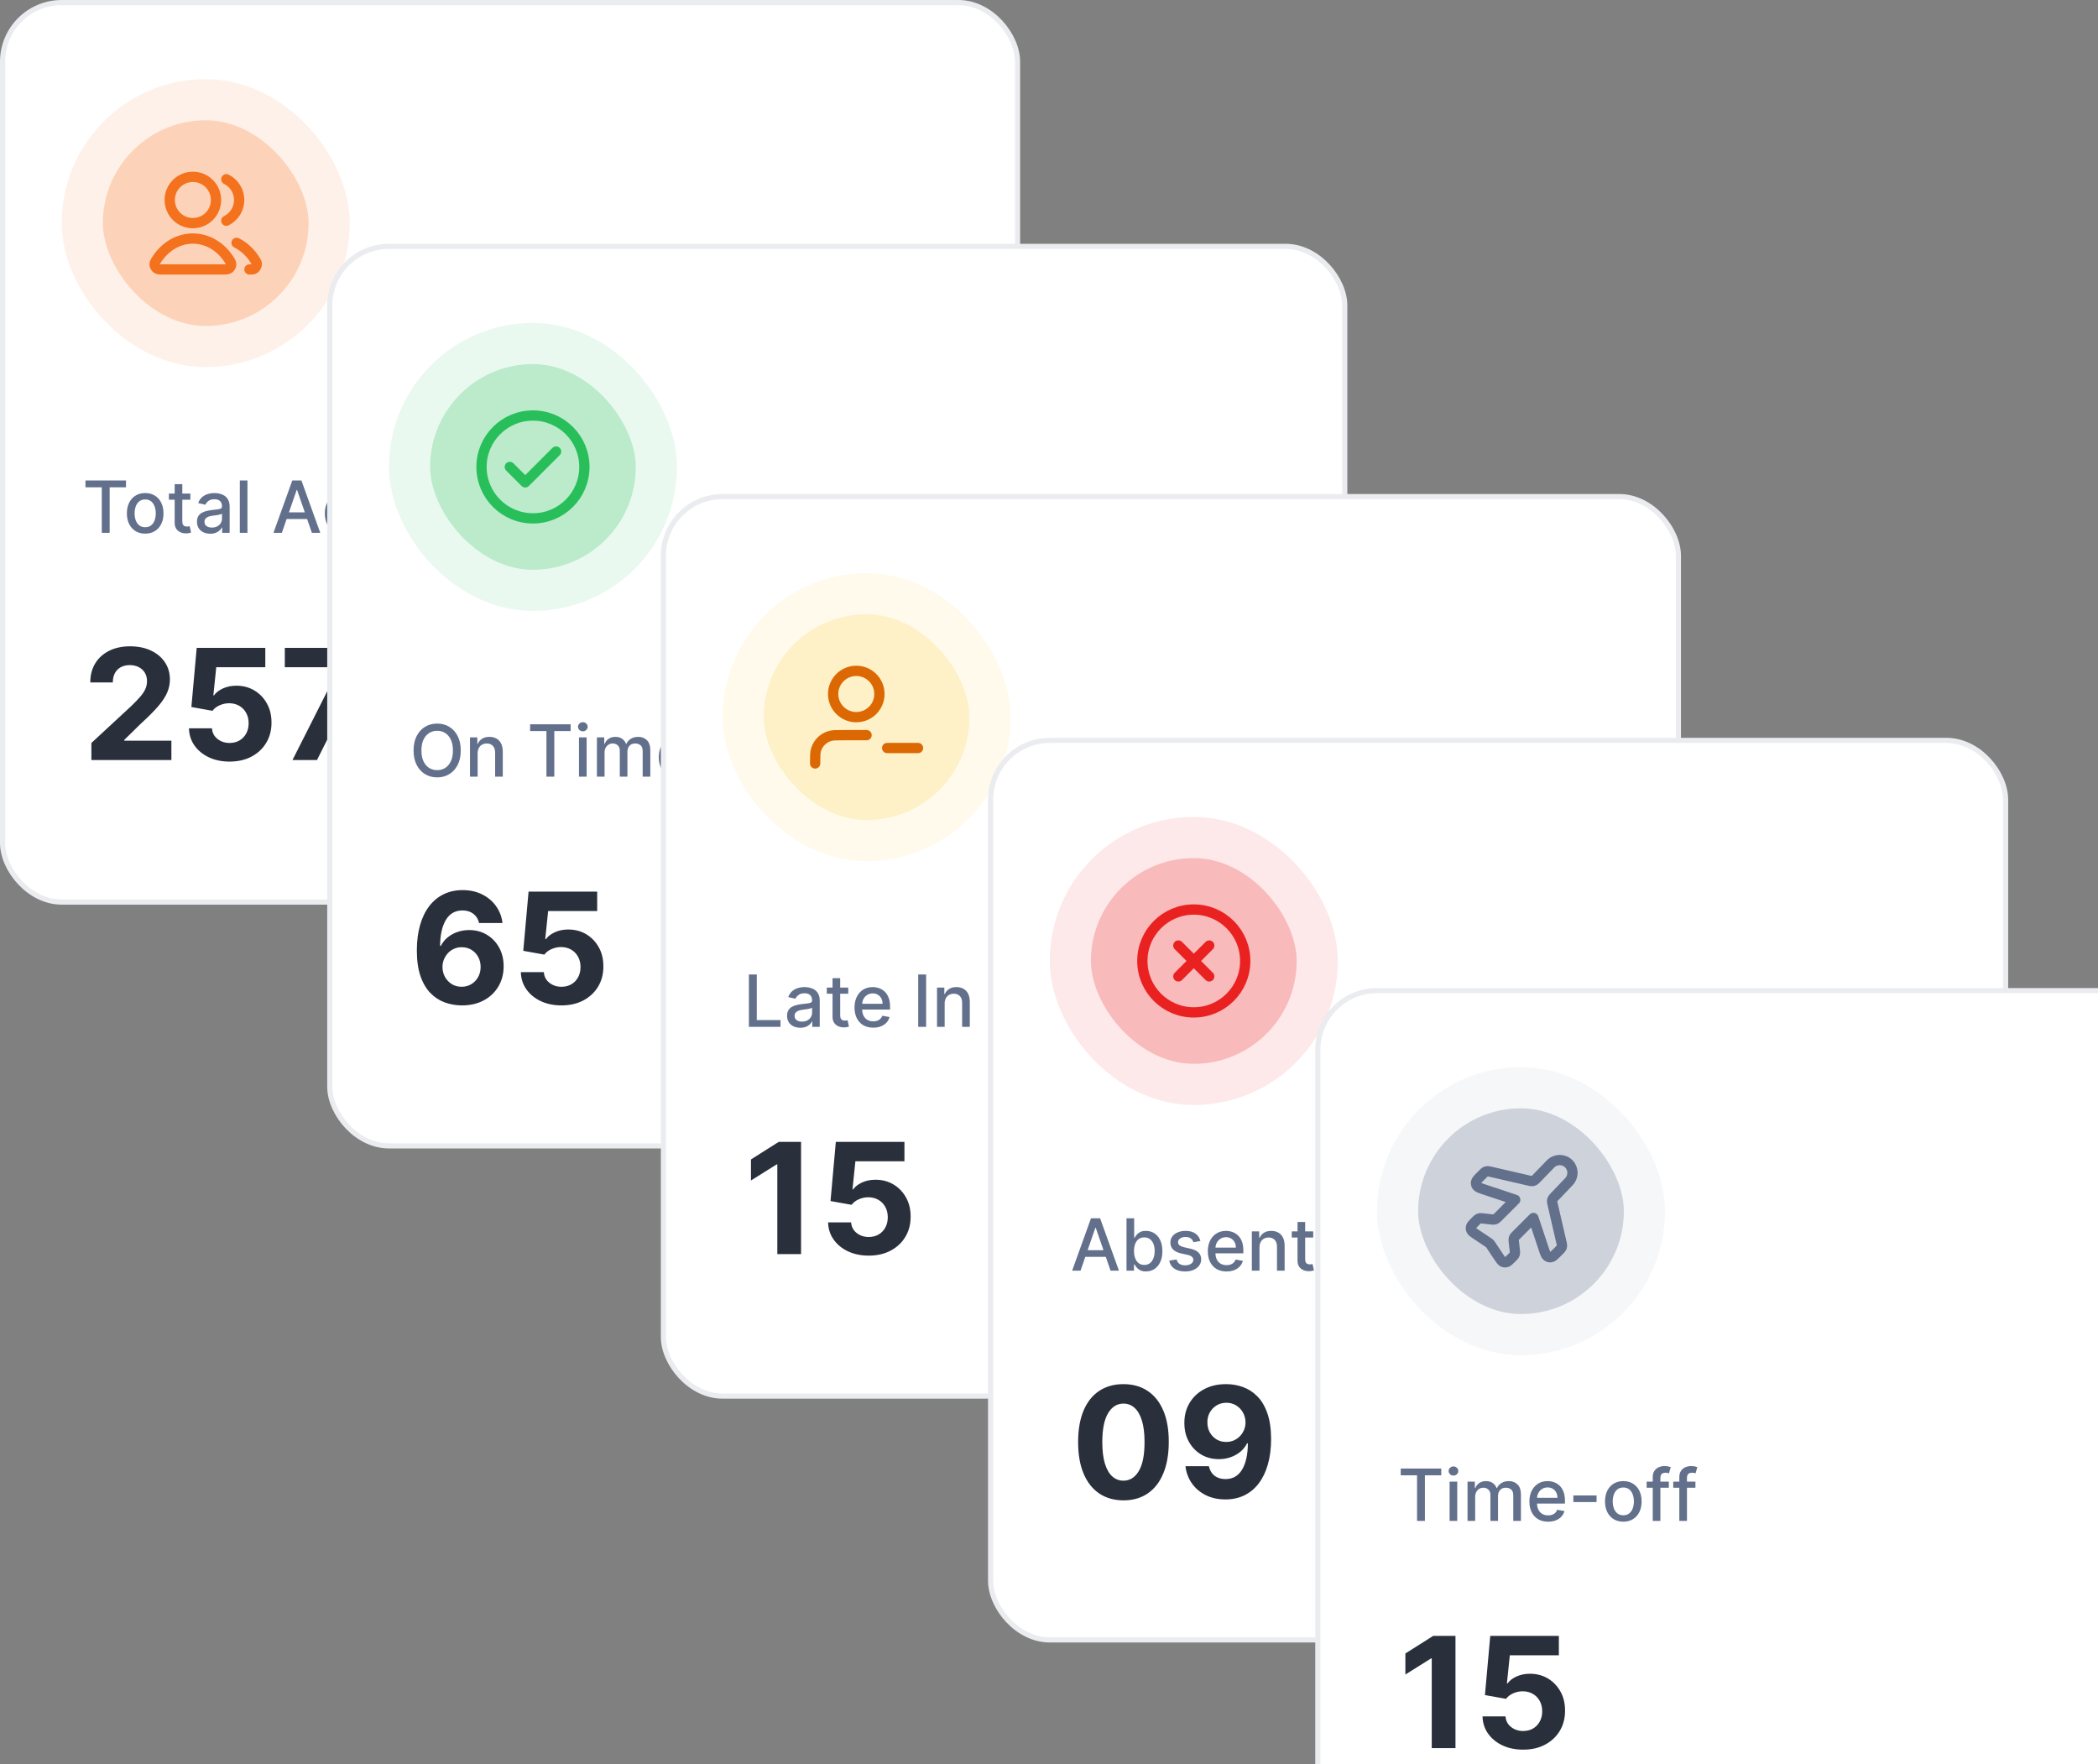<svg xmlns="http://www.w3.org/2000/svg" width="327" height="275" viewBox="0 0 327 275" fill="none"><rect x="0" y="0" width="327" height="275" fill="#808080" stroke="none"/><rect x="0.401" y="0.401" width="158.198" height="140.198" rx="9.219" fill="white"></rect><rect x="0.401" y="0.401" width="158.198" height="140.198" rx="9.219" stroke="#EAECF0" stroke-width="0.802"></rect><rect x="12.827" y="15.537" width="38.48" height="38.48" rx="19.24" fill="#FCD3B9"></rect><rect x="12.827" y="15.537" width="38.48" height="38.48" rx="19.24" stroke="#FEF1E9" stroke-width="6.413"></rect><path d="M36.877 37.853C38.044 38.44 39.045 39.381 39.775 40.557C39.92 40.79 39.992 40.907 40.017 41.068C40.068 41.396 39.844 41.799 39.538 41.929C39.388 41.993 39.219 41.993 38.881 41.993M35.274 34.403C36.462 33.812 37.278 32.587 37.278 31.17C37.278 29.754 36.462 28.528 35.274 27.938M33.67 31.17C33.67 33.162 32.055 34.778 30.063 34.778C28.07 34.778 26.455 33.162 26.455 31.17C26.455 29.178 28.07 27.562 30.063 27.562C32.055 27.562 33.67 29.178 33.67 31.17ZM24.498 40.34C25.777 38.421 27.794 37.183 30.063 37.183C32.332 37.183 34.349 38.421 35.627 40.34C35.907 40.76 36.047 40.971 36.031 41.239C36.018 41.448 35.881 41.704 35.714 41.83C35.5 41.993 35.205 41.993 34.614 41.993H25.511C24.921 41.993 24.626 41.993 24.411 41.83C24.244 41.704 24.107 41.448 24.095 41.239C24.078 40.971 24.218 40.76 24.498 40.34Z" stroke="#F4711E" stroke-width="1.603" stroke-linecap="round" stroke-linejoin="round"></path><path d="M13.321 75.948V74.888H19.638V75.948H17.091V83.051H15.864V75.948H13.321ZM22.629 83.174C22.055 83.174 21.555 83.043 21.127 82.78C20.699 82.517 20.367 82.149 20.13 81.676C19.894 81.203 19.776 80.65 19.776 80.018C19.776 79.383 19.894 78.827 20.13 78.352C20.367 77.876 20.699 77.507 21.127 77.244C21.555 76.981 22.055 76.849 22.629 76.849C23.203 76.849 23.704 76.981 24.132 77.244C24.56 77.507 24.892 77.876 25.128 78.352C25.365 78.827 25.483 79.383 25.483 80.018C25.483 80.65 25.365 81.203 25.128 81.676C24.892 82.149 24.56 82.517 24.132 82.78C23.704 83.043 23.203 83.174 22.629 83.174ZM22.633 82.174C23.005 82.174 23.314 82.076 23.558 81.879C23.802 81.682 23.983 81.421 24.1 81.094C24.22 80.767 24.279 80.407 24.279 80.014C24.279 79.623 24.22 79.264 24.1 78.938C23.983 78.608 23.802 78.344 23.558 78.144C23.314 77.945 23.005 77.846 22.633 77.846C22.259 77.846 21.948 77.945 21.701 78.144C21.456 78.344 21.274 78.608 21.155 78.938C21.038 79.264 20.979 79.623 20.979 80.014C20.979 80.407 21.038 80.767 21.155 81.094C21.274 81.421 21.456 81.682 21.701 81.879C21.948 82.076 22.259 82.174 22.633 82.174ZM29.671 76.929V77.885H26.327V76.929H29.671ZM27.224 75.462H28.416V81.253C28.416 81.484 28.45 81.659 28.519 81.775C28.588 81.89 28.677 81.968 28.786 82.01C28.898 82.05 29.019 82.07 29.149 82.07C29.244 82.07 29.328 82.064 29.4 82.05C29.472 82.037 29.527 82.026 29.567 82.019L29.782 83.003C29.713 83.029 29.615 83.056 29.488 83.083C29.36 83.112 29.201 83.128 29.009 83.13C28.696 83.136 28.404 83.08 28.133 82.963C27.861 82.846 27.642 82.665 27.475 82.421C27.308 82.177 27.224 81.87 27.224 81.5V75.462ZM32.771 83.186C32.383 83.186 32.032 83.115 31.718 82.971C31.405 82.825 31.157 82.614 30.973 82.337C30.793 82.061 30.702 81.722 30.702 81.321C30.702 80.976 30.769 80.691 30.901 80.468C31.034 80.245 31.214 80.068 31.44 79.938C31.665 79.808 31.918 79.71 32.197 79.643C32.476 79.577 32.76 79.526 33.05 79.492C33.416 79.449 33.714 79.415 33.943 79.388C34.171 79.359 34.337 79.312 34.441 79.249C34.544 79.185 34.596 79.081 34.596 78.938V78.91C34.596 78.562 34.498 78.292 34.301 78.101C34.107 77.909 33.818 77.814 33.432 77.814C33.031 77.814 32.715 77.903 32.484 78.081C32.255 78.256 32.097 78.451 32.01 78.667L30.89 78.412C31.022 78.04 31.216 77.739 31.471 77.511C31.729 77.28 32.025 77.112 32.36 77.009C32.695 76.902 33.047 76.849 33.416 76.849C33.661 76.849 33.92 76.878 34.194 76.937C34.47 76.993 34.728 77.096 34.967 77.248C35.209 77.399 35.407 77.616 35.561 77.897C35.715 78.176 35.792 78.539 35.792 78.986V83.051H34.628V82.214H34.58C34.503 82.368 34.388 82.519 34.233 82.668C34.079 82.817 33.881 82.941 33.64 83.039C33.398 83.137 33.108 83.186 32.771 83.186ZM33.03 82.23C33.359 82.23 33.641 82.165 33.875 82.034C34.111 81.904 34.291 81.734 34.413 81.524C34.538 81.312 34.6 81.085 34.6 80.843V80.054C34.558 80.096 34.475 80.136 34.353 80.173C34.233 80.208 34.097 80.238 33.943 80.265C33.788 80.289 33.638 80.311 33.492 80.333C33.346 80.351 33.224 80.367 33.126 80.38C32.894 80.41 32.683 80.459 32.492 80.528C32.303 80.597 32.152 80.697 32.037 80.827C31.926 80.954 31.87 81.124 31.87 81.337C31.87 81.632 31.979 81.855 32.197 82.007C32.415 82.155 32.692 82.23 33.03 82.23ZM38.571 74.888V83.051H37.379V74.888H38.571ZM43.929 83.051H42.622L45.559 74.888H46.982L49.92 83.051H48.612L46.305 76.371H46.241L43.929 83.051ZM44.149 79.854H48.389V80.891H44.149V79.854ZM53.483 83.174C52.89 83.174 52.38 83.04 51.953 82.772C51.527 82.501 51.2 82.127 50.972 81.652C50.743 81.176 50.629 80.632 50.629 80.018C50.629 79.396 50.746 78.847 50.98 78.372C51.214 77.893 51.543 77.52 51.968 77.252C52.394 76.983 52.894 76.849 53.471 76.849C53.936 76.849 54.35 76.936 54.715 77.108C55.078 77.278 55.372 77.517 55.595 77.826C55.821 78.134 55.955 78.494 55.998 78.906H54.838C54.774 78.619 54.628 78.372 54.4 78.164C54.174 77.957 53.871 77.854 53.491 77.854C53.159 77.854 52.868 77.941 52.618 78.117C52.371 78.289 52.178 78.536 52.04 78.858C51.902 79.177 51.833 79.554 51.833 79.99C51.833 80.436 51.901 80.822 52.036 81.146C52.172 81.47 52.363 81.721 52.61 81.899C52.86 82.077 53.153 82.166 53.491 82.166C53.717 82.166 53.921 82.125 54.105 82.042C54.291 81.957 54.446 81.837 54.571 81.68C54.699 81.523 54.788 81.334 54.838 81.114H55.998C55.955 81.51 55.827 81.863 55.611 82.174C55.396 82.485 55.108 82.729 54.746 82.907C54.388 83.085 53.967 83.174 53.483 83.174ZM60.13 76.929V77.885H56.786V76.929H60.13ZM57.683 75.462H58.874V81.253C58.874 81.484 58.909 81.659 58.978 81.775C59.047 81.89 59.136 81.968 59.245 82.01C59.357 82.05 59.478 82.07 59.608 82.07C59.703 82.07 59.787 82.064 59.859 82.05C59.931 82.037 59.986 82.026 60.026 82.019L60.242 83.003C60.172 83.029 60.074 83.056 59.947 83.083C59.819 83.112 59.66 83.128 59.468 83.13C59.155 83.136 58.862 83.08 58.592 82.963C58.321 82.846 58.101 82.665 57.934 82.421C57.767 82.177 57.683 81.87 57.683 81.5V75.462ZM61.448 83.051V76.929H62.64V83.051H61.448ZM62.05 75.984C61.843 75.984 61.665 75.915 61.516 75.777C61.37 75.636 61.297 75.469 61.297 75.275C61.297 75.078 61.37 74.911 61.516 74.773C61.665 74.632 61.843 74.561 62.05 74.561C62.257 74.561 62.434 74.632 62.58 74.773C62.729 74.911 62.803 75.078 62.803 75.275C62.803 75.469 62.729 75.636 62.58 75.777C62.434 75.915 62.257 75.984 62.05 75.984ZM69.48 76.929L67.26 83.051H65.985L63.761 76.929H65.04L66.591 81.64H66.654L68.201 76.929H69.48ZM73.03 83.174C72.427 83.174 71.908 83.046 71.472 82.788C71.039 82.527 70.704 82.162 70.468 81.692C70.234 81.219 70.117 80.665 70.117 80.03C70.117 79.403 70.234 78.85 70.468 78.372C70.704 77.893 71.034 77.52 71.456 77.252C71.881 76.983 72.378 76.849 72.947 76.849C73.292 76.849 73.627 76.906 73.951 77.021C74.275 77.135 74.566 77.314 74.824 77.559C75.082 77.803 75.285 78.121 75.434 78.511C75.582 78.899 75.657 79.371 75.657 79.926V80.349H70.79V79.456H74.489C74.489 79.142 74.425 78.865 74.298 78.623C74.17 78.378 73.991 78.186 73.76 78.045C73.531 77.904 73.263 77.834 72.955 77.834C72.62 77.834 72.328 77.916 72.078 78.081C71.831 78.243 71.639 78.455 71.504 78.718C71.371 78.979 71.305 79.262 71.305 79.567V80.265C71.305 80.674 71.376 81.022 71.52 81.309C71.666 81.596 71.869 81.815 72.13 81.967C72.39 82.115 72.694 82.19 73.042 82.19C73.268 82.19 73.474 82.158 73.66 82.094C73.846 82.028 74.007 81.93 74.142 81.799C74.278 81.669 74.381 81.508 74.453 81.317L75.581 81.52C75.491 81.852 75.329 82.143 75.095 82.393C74.864 82.64 74.573 82.833 74.222 82.971C73.874 83.107 73.477 83.174 73.03 83.174ZM80.045 83.051V74.888H85.162V75.948H81.276V78.436H84.895V79.492H81.276V81.991H85.21V83.051H80.045ZM86.712 83.051V76.929H87.856V77.925H87.931C88.059 77.588 88.268 77.325 88.557 77.136C88.847 76.945 89.194 76.849 89.597 76.849C90.007 76.849 90.349 76.945 90.626 77.136C90.905 77.328 91.111 77.591 91.243 77.925H91.307C91.453 77.599 91.686 77.338 92.005 77.144C92.324 76.948 92.704 76.849 93.145 76.849C93.7 76.849 94.153 77.023 94.504 77.371C94.857 77.719 95.034 78.244 95.034 78.946V83.051H93.842V79.057C93.842 78.643 93.729 78.343 93.503 78.156C93.278 77.971 93.008 77.877 92.694 77.877C92.306 77.877 92.005 77.997 91.79 78.236C91.574 78.473 91.467 78.777 91.467 79.149V83.051H90.279V78.981C90.279 78.649 90.175 78.382 89.968 78.18C89.761 77.978 89.491 77.877 89.159 77.877C88.933 77.877 88.725 77.937 88.533 78.057C88.345 78.174 88.192 78.337 88.075 78.547C87.961 78.757 87.904 79 87.904 79.276V83.051H86.712ZM96.631 85.347V76.929H97.795V77.921H97.894C97.964 77.794 98.063 77.646 98.193 77.479C98.324 77.311 98.504 77.165 98.736 77.04C98.967 76.913 99.272 76.849 99.652 76.849C100.146 76.849 100.587 76.974 100.975 77.224C101.363 77.474 101.668 77.834 101.888 78.304C102.111 78.774 102.223 79.34 102.223 80.002C102.223 80.663 102.113 81.231 101.892 81.704C101.672 82.174 101.369 82.537 100.983 82.792C100.598 83.044 100.158 83.17 99.664 83.17C99.292 83.17 98.988 83.108 98.751 82.983C98.518 82.858 98.334 82.712 98.201 82.545C98.069 82.377 97.966 82.228 97.894 82.098H97.823V85.347H96.631ZM97.799 79.99C97.799 80.42 97.861 80.798 97.986 81.122C98.111 81.446 98.292 81.7 98.528 81.883C98.765 82.064 99.054 82.154 99.397 82.154C99.753 82.154 100.051 82.06 100.29 81.871C100.529 81.68 100.71 81.421 100.832 81.094C100.957 80.767 101.019 80.399 101.019 79.99C101.019 79.586 100.958 79.223 100.836 78.902C100.716 78.58 100.536 78.326 100.294 78.141C100.055 77.954 99.756 77.862 99.397 77.862C99.052 77.862 98.759 77.951 98.52 78.129C98.284 78.307 98.104 78.555 97.982 78.874C97.86 79.193 97.799 79.565 97.799 79.99ZM104.75 74.888V83.051H103.558V74.888H104.75ZM108.932 83.174C108.358 83.174 107.857 83.043 107.429 82.78C107.001 82.517 106.669 82.149 106.433 81.676C106.196 81.203 106.078 80.65 106.078 80.018C106.078 79.383 106.196 78.827 106.433 78.352C106.669 77.876 107.001 77.507 107.429 77.244C107.857 76.981 108.358 76.849 108.932 76.849C109.506 76.849 110.006 76.981 110.434 77.244C110.862 77.507 111.194 77.876 111.431 78.352C111.667 78.827 111.785 79.383 111.785 80.018C111.785 80.65 111.667 81.203 111.431 81.676C111.194 82.149 110.862 82.517 110.434 82.78C110.006 83.043 109.506 83.174 108.932 83.174ZM108.936 82.174C109.308 82.174 109.616 82.076 109.86 81.879C110.105 81.682 110.285 81.421 110.402 81.094C110.522 80.767 110.582 80.407 110.582 80.014C110.582 79.623 110.522 79.264 110.402 78.938C110.285 78.608 110.105 78.344 109.86 78.144C109.616 77.945 109.308 77.846 108.936 77.846C108.561 77.846 108.25 77.945 108.003 78.144C107.759 78.344 107.577 78.608 107.457 78.938C107.34 79.264 107.282 79.623 107.282 80.014C107.282 80.407 107.34 80.767 107.457 81.094C107.577 81.421 107.759 81.682 108.003 81.879C108.25 82.076 108.561 82.174 108.936 82.174ZM113.661 85.347C113.483 85.347 113.32 85.332 113.174 85.303C113.028 85.276 112.919 85.247 112.847 85.215L113.134 84.239C113.352 84.297 113.546 84.322 113.716 84.314C113.886 84.306 114.037 84.243 114.167 84.123C114.3 84.003 114.416 83.808 114.517 83.537L114.665 83.13L112.425 76.929H113.7L115.251 81.68H115.315L116.865 76.929H118.144L115.621 83.868C115.505 84.187 115.356 84.456 115.175 84.677C114.994 84.9 114.779 85.067 114.529 85.179C114.28 85.291 113.99 85.347 113.661 85.347ZM121.695 83.174C121.091 83.174 120.572 83.046 120.136 82.788C119.703 82.527 119.368 82.162 119.132 81.692C118.898 81.219 118.781 80.665 118.781 80.03C118.781 79.403 118.898 78.85 119.132 78.372C119.368 77.893 119.698 77.52 120.12 77.252C120.545 76.983 121.042 76.849 121.611 76.849C121.956 76.849 122.291 76.906 122.615 77.021C122.939 77.135 123.23 77.314 123.488 77.559C123.746 77.803 123.949 78.121 124.098 78.511C124.247 78.899 124.321 79.371 124.321 79.926V80.349H119.455V79.456H123.153C123.153 79.142 123.089 78.865 122.962 78.623C122.834 78.378 122.655 78.186 122.424 78.045C122.195 77.904 121.927 77.834 121.619 77.834C121.284 77.834 120.992 77.916 120.742 78.081C120.495 78.243 120.304 78.455 120.168 78.718C120.035 78.979 119.969 79.262 119.969 79.567V80.265C119.969 80.674 120.041 81.022 120.184 81.309C120.33 81.596 120.533 81.815 120.794 81.967C121.054 82.115 121.358 82.19 121.706 82.19C121.932 82.19 122.138 82.158 122.324 82.094C122.51 82.028 122.671 81.93 122.807 81.799C122.942 81.669 123.046 81.508 123.117 81.317L124.245 81.52C124.155 81.852 123.993 82.143 123.759 82.393C123.528 82.64 123.237 82.833 122.886 82.971C122.538 83.107 122.141 83.174 121.695 83.174ZM128.282 83.174C127.679 83.174 127.159 83.046 126.723 82.788C126.29 82.527 125.955 82.162 125.719 81.692C125.485 81.219 125.368 80.665 125.368 80.03C125.368 79.403 125.485 78.85 125.719 78.372C125.955 77.893 126.285 77.52 126.707 77.252C127.133 76.983 127.629 76.849 128.198 76.849C128.543 76.849 128.878 76.906 129.202 77.021C129.527 77.135 129.818 77.314 130.075 77.559C130.333 77.803 130.536 78.121 130.685 78.511C130.834 78.899 130.908 79.371 130.908 79.926V80.349H126.042V79.456H129.74C129.74 79.142 129.677 78.865 129.549 78.623C129.422 78.378 129.242 78.186 129.011 78.045C128.783 77.904 128.514 77.834 128.206 77.834C127.871 77.834 127.579 77.916 127.329 78.081C127.082 78.243 126.891 78.455 126.755 78.718C126.622 78.979 126.556 79.262 126.556 79.567V80.265C126.556 80.674 126.628 81.022 126.771 81.309C126.917 81.596 127.121 81.815 127.381 81.967C127.641 82.115 127.946 82.19 128.294 82.19C128.52 82.19 128.725 82.158 128.911 82.094C129.097 82.028 129.258 81.93 129.394 81.799C129.529 81.669 129.633 81.508 129.705 81.317L130.833 81.52C130.742 81.852 130.58 82.143 130.346 82.393C130.115 82.64 129.824 82.833 129.473 82.971C129.125 83.107 128.728 83.174 128.282 83.174ZM136.818 78.424L135.738 78.615C135.693 78.477 135.621 78.345 135.523 78.22C135.427 78.095 135.297 77.993 135.132 77.913C134.967 77.834 134.761 77.794 134.514 77.794C134.177 77.794 133.895 77.87 133.669 78.021C133.443 78.17 133.331 78.362 133.331 78.599C133.331 78.803 133.406 78.968 133.558 79.093C133.709 79.218 133.954 79.32 134.291 79.4L135.264 79.623C135.827 79.753 136.247 79.954 136.523 80.225C136.799 80.496 136.937 80.848 136.937 81.281C136.937 81.648 136.831 81.975 136.619 82.262C136.409 82.546 136.115 82.769 135.738 82.931C135.363 83.093 134.929 83.174 134.435 83.174C133.749 83.174 133.19 83.028 132.757 82.736C132.323 82.441 132.058 82.022 131.959 81.481L133.111 81.305C133.183 81.605 133.331 81.832 133.554 81.987C133.777 82.138 134.068 82.214 134.427 82.214C134.817 82.214 135.129 82.133 135.363 81.971C135.597 81.806 135.714 81.605 135.714 81.369C135.714 81.177 135.642 81.017 135.499 80.887C135.358 80.756 135.141 80.658 134.849 80.592L133.813 80.365C133.241 80.234 132.819 80.027 132.545 79.743C132.274 79.458 132.139 79.098 132.139 78.663C132.139 78.301 132.24 77.985 132.442 77.714C132.644 77.443 132.923 77.232 133.279 77.08C133.635 76.926 134.043 76.849 134.502 76.849C135.164 76.849 135.685 76.993 136.065 77.28C136.445 77.564 136.696 77.945 136.818 78.424Z" fill="#62708C"></path><path d="M14.245 118.465V115.8L20.471 110.035C21 109.523 21.444 109.062 21.803 108.652C22.167 108.242 22.444 107.84 22.631 107.447C22.819 107.049 22.913 106.619 22.913 106.158C22.913 105.645 22.797 105.204 22.563 104.834C22.33 104.458 22.011 104.171 21.607 103.971C21.202 103.767 20.744 103.664 20.232 103.664C19.696 103.664 19.229 103.772 18.831 103.989C18.432 104.205 18.125 104.515 17.908 104.919C17.692 105.324 17.584 105.805 17.584 106.363H14.074C14.074 105.218 14.333 104.225 14.851 103.382C15.369 102.54 16.095 101.888 17.029 101.426C17.962 100.965 19.039 100.735 20.257 100.735C21.51 100.735 22.6 100.957 23.528 101.401C24.462 101.839 25.188 102.448 25.706 103.228C26.224 104.008 26.483 104.902 26.483 105.91C26.483 106.571 26.352 107.223 26.09 107.866C25.834 108.509 25.376 109.224 24.715 110.01C24.055 110.79 23.124 111.726 21.922 112.82L19.369 115.322V115.441H26.714V118.465H14.245ZM35.782 118.704C34.575 118.704 33.498 118.482 32.553 118.038C31.614 117.594 30.868 116.982 30.316 116.202C29.764 115.422 29.476 114.528 29.453 113.52H33.04C33.08 114.197 33.365 114.747 33.894 115.168C34.424 115.59 35.053 115.8 35.782 115.8C36.362 115.8 36.875 115.672 37.319 115.416C37.769 115.154 38.119 114.792 38.37 114.331C38.626 113.864 38.754 113.329 38.754 112.726C38.754 112.111 38.623 111.57 38.361 111.103C38.105 110.636 37.749 110.272 37.293 110.01C36.838 109.748 36.317 109.614 35.73 109.608C35.218 109.608 34.72 109.714 34.236 109.924C33.758 110.135 33.385 110.422 33.117 110.787L29.829 110.198L30.657 100.974H41.35V103.997H33.706L33.254 108.378H33.356C33.664 107.946 34.128 107.587 34.748 107.302C35.369 107.018 36.064 106.875 36.832 106.875C37.886 106.875 38.825 107.123 39.651 107.618C40.476 108.114 41.128 108.794 41.606 109.66C42.085 110.519 42.321 111.51 42.315 112.632C42.321 113.81 42.048 114.858 41.495 115.775C40.949 116.686 40.183 117.403 39.198 117.927C38.219 118.445 37.08 118.704 35.782 118.704ZM45.586 118.465L52.837 104.117V103.997H44.391V100.974H56.663V104.04L49.404 118.465H45.586ZM57.524 115.39V112.478L64.826 100.974H67.337V105.005H65.851L61.248 112.29V112.427H71.624V115.39H57.524ZM65.919 118.465V114.502L65.988 113.212V100.974H69.455V118.465H65.919Z" fill="#292F3B"></path><rect x="51.401" y="38.401" width="158.198" height="140.198" rx="9.219" fill="white"></rect><rect x="51.401" y="38.401" width="158.198" height="140.198" rx="9.219" stroke="#EAECF0" stroke-width="0.802"></rect><rect x="63.827" y="53.537" width="38.48" height="38.48" rx="19.24" fill="#BCEBCC"></rect><rect x="63.827" y="53.537" width="38.48" height="38.48" rx="19.24" stroke="#EAF9EF" stroke-width="6.413"></rect><g clip-path="url(#clip0_505_6347)"><path d="M79.46 72.778L81.865 75.183L86.675 70.373M91.084 72.778C91.084 77.206 87.495 80.795 83.067 80.795C78.639 80.795 75.05 77.206 75.05 72.778C75.05 68.351 78.639 64.762 83.067 64.762C87.495 64.762 91.084 68.351 91.084 72.778Z" stroke="#28BF5B" stroke-width="1.603" stroke-linecap="round" stroke-linejoin="round"></path></g><path d="M71.814 116.97C71.814 117.841 71.654 118.59 71.336 119.217C71.017 119.842 70.58 120.323 70.024 120.66C69.472 120.995 68.843 121.162 68.139 121.162C67.432 121.162 66.801 120.995 66.246 120.66C65.693 120.323 65.258 119.84 64.939 119.213C64.62 118.586 64.46 117.838 64.46 116.97C64.46 116.098 64.62 115.35 64.939 114.726C65.258 114.099 65.693 113.618 66.246 113.283C66.801 112.945 67.432 112.777 68.139 112.777C68.843 112.777 69.472 112.945 70.024 113.283C70.58 113.618 71.017 114.099 71.336 114.726C71.654 115.35 71.814 116.098 71.814 116.97ZM70.594 116.97C70.594 116.305 70.487 115.746 70.272 115.292C70.059 114.835 69.767 114.489 69.395 114.255C69.025 114.019 68.607 113.901 68.139 113.901C67.669 113.901 67.249 114.019 66.88 114.255C66.51 114.489 66.218 114.835 66.003 115.292C65.79 115.746 65.684 116.305 65.684 116.97C65.684 117.634 65.79 118.194 66.003 118.651C66.218 119.106 66.51 119.451 66.88 119.688C67.249 119.922 67.669 120.038 68.139 120.038C68.607 120.038 69.025 119.922 69.395 119.688C69.767 119.451 70.059 119.106 70.272 118.651C70.487 118.194 70.594 117.634 70.594 116.97ZM74.445 117.416V121.051H73.254V114.929H74.398V115.925H74.473C74.614 115.601 74.835 115.341 75.135 115.144C75.438 114.947 75.819 114.849 76.279 114.849C76.696 114.849 77.061 114.937 77.375 115.112C77.688 115.285 77.931 115.543 78.104 115.885C78.277 116.228 78.363 116.652 78.363 117.157V121.051H77.172V117.3C77.172 116.857 77.056 116.51 76.825 116.26C76.594 116.008 76.276 115.881 75.872 115.881C75.596 115.881 75.35 115.941 75.135 116.061C74.922 116.18 74.754 116.356 74.629 116.587C74.507 116.815 74.445 117.092 74.445 117.416ZM82.625 113.948V112.888H88.942V113.948H86.395V121.051H85.168V113.948H82.625ZM90.242 121.051V114.929H91.434V121.051H90.242ZM90.844 113.984C90.637 113.984 90.459 113.915 90.31 113.777C90.164 113.636 90.091 113.469 90.091 113.275C90.091 113.078 90.164 112.911 90.31 112.773C90.459 112.632 90.637 112.561 90.844 112.561C91.051 112.561 91.228 112.632 91.374 112.773C91.523 112.911 91.597 113.078 91.597 113.275C91.597 113.469 91.523 113.636 91.374 113.777C91.228 113.915 91.051 113.984 90.844 113.984ZM93.037 121.051V114.929H94.181V115.925H94.257C94.384 115.588 94.593 115.325 94.883 115.136C95.172 114.945 95.519 114.849 95.923 114.849C96.332 114.849 96.675 114.945 96.951 115.136C97.23 115.327 97.436 115.591 97.569 115.925H97.633C97.779 115.598 98.011 115.338 98.33 115.144C98.649 114.947 99.029 114.849 99.47 114.849C100.025 114.849 100.478 115.023 100.829 115.371C101.183 115.719 101.359 116.244 101.359 116.946V121.051H100.168V117.057C100.168 116.643 100.055 116.342 99.829 116.156C99.603 115.97 99.333 115.877 99.02 115.877C98.632 115.877 98.33 115.997 98.115 116.236C97.9 116.473 97.792 116.777 97.792 117.149V121.051H96.604V116.981C96.604 116.649 96.501 116.382 96.293 116.18C96.086 115.978 95.817 115.877 95.484 115.877C95.259 115.877 95.05 115.937 94.859 116.057C94.67 116.174 94.517 116.337 94.4 116.547C94.286 116.757 94.229 117 94.229 117.276V121.051H93.037ZM105.595 121.174C104.992 121.174 104.472 121.045 104.037 120.788C103.603 120.527 103.269 120.162 103.032 119.692C102.798 119.219 102.681 118.665 102.681 118.03C102.681 117.403 102.798 116.85 103.032 116.372C103.269 115.893 103.598 115.52 104.021 115.252C104.446 114.983 104.943 114.849 105.511 114.849C105.857 114.849 106.191 114.906 106.516 115.021C106.84 115.135 107.131 115.314 107.388 115.559C107.646 115.803 107.849 116.121 107.998 116.511C108.147 116.899 108.221 117.371 108.221 117.926V118.349H103.355V117.456H107.054C107.054 117.142 106.99 116.865 106.862 116.623C106.735 116.378 106.555 116.186 106.324 116.045C106.096 115.904 105.827 115.834 105.519 115.834C105.184 115.834 104.892 115.916 104.642 116.081C104.395 116.243 104.204 116.455 104.068 116.718C103.936 116.979 103.869 117.262 103.869 117.567V118.265C103.869 118.674 103.941 119.022 104.084 119.309C104.231 119.596 104.434 119.815 104.694 119.967C104.955 120.115 105.259 120.19 105.607 120.19C105.833 120.19 106.039 120.158 106.225 120.094C106.411 120.028 106.571 119.929 106.707 119.799C106.842 119.669 106.946 119.508 107.018 119.317L108.146 119.52C108.055 119.852 107.893 120.143 107.659 120.393C107.428 120.64 107.137 120.833 106.787 120.971C106.439 121.107 106.041 121.174 105.595 121.174Z" fill="#62708C"></path><path d="M71.957 156.704C71.058 156.698 70.189 156.547 69.353 156.251C68.521 155.955 67.775 155.474 67.115 154.808C66.454 154.142 65.931 153.259 65.543 152.16C65.162 151.062 64.971 149.712 64.971 148.112C64.977 146.643 65.145 145.331 65.475 144.175C65.811 143.013 66.289 142.028 66.91 141.22C67.536 140.411 68.285 139.796 69.156 139.375C70.027 138.948 71.004 138.735 72.085 138.735C73.253 138.735 74.283 138.962 75.177 139.418C76.071 139.868 76.788 140.48 77.329 141.254C77.876 142.028 78.206 142.897 78.32 143.859H74.673C74.531 143.25 74.232 142.771 73.777 142.424C73.321 142.077 72.757 141.903 72.085 141.903C70.947 141.903 70.081 142.399 69.489 143.389C68.903 144.38 68.604 145.726 68.592 147.429H68.712C68.974 146.911 69.327 146.47 69.771 146.105C70.221 145.735 70.73 145.453 71.3 145.26C71.875 145.06 72.481 144.961 73.119 144.961C74.155 144.961 75.078 145.206 75.886 145.695C76.695 146.179 77.332 146.845 77.799 147.694C78.266 148.542 78.499 149.513 78.499 150.606C78.499 151.79 78.223 152.844 77.671 153.766C77.124 154.688 76.359 155.412 75.374 155.935C74.394 156.453 73.256 156.71 71.957 156.704ZM71.94 153.8C72.51 153.8 73.019 153.664 73.469 153.39C73.919 153.117 74.272 152.747 74.528 152.28C74.784 151.813 74.912 151.289 74.912 150.708C74.912 150.128 74.784 149.607 74.528 149.146C74.278 148.684 73.93 148.317 73.486 148.044C73.042 147.771 72.535 147.634 71.966 147.634C71.539 147.634 71.143 147.714 70.779 147.873C70.42 148.032 70.104 148.255 69.831 148.539C69.563 148.824 69.353 149.154 69.199 149.53C69.045 149.9 68.968 150.296 68.968 150.717C68.968 151.281 69.096 151.796 69.353 152.263C69.614 152.73 69.968 153.103 70.412 153.382C70.861 153.661 71.371 153.8 71.94 153.8ZM87.51 156.704C86.303 156.704 85.227 156.482 84.281 156.038C83.342 155.594 82.596 154.982 82.044 154.202C81.492 153.422 81.204 152.528 81.181 151.52H84.768C84.808 152.197 85.093 152.747 85.622 153.168C86.152 153.59 86.781 153.8 87.51 153.8C88.091 153.8 88.603 153.672 89.047 153.416C89.497 153.154 89.847 152.792 90.098 152.331C90.354 151.864 90.482 151.329 90.482 150.726C90.482 150.111 90.351 149.57 90.089 149.103C89.833 148.636 89.477 148.272 89.022 148.01C88.566 147.748 88.045 147.614 87.459 147.608C86.946 147.608 86.448 147.714 85.964 147.924C85.486 148.135 85.113 148.422 84.845 148.787L81.557 148.198L82.385 138.974H93.078V141.997H85.434L84.982 146.378H85.084C85.392 145.946 85.856 145.587 86.476 145.302C87.097 145.018 87.792 144.875 88.56 144.875C89.614 144.875 90.553 145.123 91.379 145.618C92.204 146.114 92.856 146.794 93.335 147.66C93.813 148.519 94.049 149.51 94.043 150.632C94.049 151.81 93.776 152.858 93.224 153.775C92.677 154.686 91.911 155.403 90.926 155.927C89.947 156.445 88.808 156.704 87.51 156.704Z" fill="#292F3B"></path><rect x="103.401" y="77.401" width="158.198" height="140.198" rx="9.219" fill="white"></rect><rect x="103.401" y="77.401" width="158.198" height="140.198" rx="9.219" stroke="#EAECF0" stroke-width="0.802"></rect><rect x="115.827" y="92.537" width="38.48" height="38.48" rx="19.24" fill="#FEF0C7"></rect><rect x="115.827" y="92.537" width="38.48" height="38.48" rx="19.24" stroke="#FFFAEB" stroke-width="6.413"></rect><path d="M138.274 116.588H143.084M135.067 114.583H131.46C130.341 114.583 129.781 114.583 129.326 114.722C128.301 115.032 127.499 115.834 127.188 116.859C127.05 117.314 127.05 117.874 127.05 118.993M137.071 108.17C137.071 110.162 135.456 111.778 133.464 111.778C131.471 111.778 129.856 110.162 129.856 108.17C129.856 106.178 131.471 104.562 133.464 104.562C135.456 104.562 137.071 106.178 137.071 108.17Z" stroke="#DC6803" stroke-width="1.603" stroke-linecap="round" stroke-linejoin="round"></path><path d="M116.724 160.051V151.888H117.955V158.991H121.654V160.051H116.724ZM124.745 160.186C124.357 160.186 124.006 160.115 123.692 159.971C123.379 159.825 123.13 159.614 122.947 159.337C122.766 159.061 122.676 158.722 122.676 158.321C122.676 157.976 122.742 157.691 122.875 157.468C123.008 157.245 123.188 157.068 123.413 156.938C123.639 156.808 123.892 156.71 124.171 156.643C124.45 156.577 124.734 156.526 125.024 156.492C125.39 156.449 125.688 156.415 125.916 156.388C126.145 156.359 126.311 156.312 126.415 156.249C126.518 156.185 126.57 156.081 126.57 155.938V155.91C126.57 155.562 126.472 155.292 126.275 155.101C126.081 154.909 125.791 154.814 125.406 154.814C125.005 154.814 124.689 154.903 124.458 155.081C124.229 155.256 124.071 155.451 123.983 155.667L122.863 155.412C122.996 155.04 123.19 154.739 123.445 154.511C123.703 154.28 123.999 154.112 124.334 154.009C124.669 153.902 125.021 153.849 125.39 153.849C125.635 153.849 125.894 153.878 126.167 153.937C126.444 153.993 126.702 154.096 126.941 154.248C127.182 154.399 127.38 154.616 127.534 154.897C127.689 155.176 127.766 155.539 127.766 155.985V160.051H126.602V159.214H126.554C126.477 159.368 126.361 159.519 126.207 159.668C126.053 159.817 125.855 159.941 125.613 160.039C125.372 160.137 125.082 160.186 124.745 160.186ZM125.004 159.23C125.333 159.23 125.615 159.165 125.849 159.034C126.085 158.904 126.264 158.734 126.387 158.524C126.512 158.312 126.574 158.085 126.574 157.843V157.054C126.531 157.096 126.449 157.136 126.327 157.173C126.207 157.208 126.07 157.238 125.916 157.265C125.762 157.289 125.612 157.311 125.466 157.333C125.32 157.351 125.198 157.367 125.099 157.38C124.868 157.41 124.657 157.459 124.466 157.528C124.277 157.597 124.125 157.697 124.011 157.827C123.9 157.954 123.844 158.124 123.844 158.337C123.844 158.632 123.953 158.855 124.171 159.007C124.389 159.155 124.666 159.23 125.004 159.23ZM132.211 153.929V154.885H128.867V153.929H132.211ZM129.763 152.462H130.955V158.253C130.955 158.484 130.99 158.658 131.059 158.775C131.128 158.89 131.217 158.968 131.326 159.011C131.437 159.05 131.558 159.07 131.688 159.07C131.784 159.07 131.868 159.064 131.94 159.05C132.011 159.037 132.067 159.026 132.107 159.019L132.322 160.003C132.253 160.03 132.155 160.056 132.027 160.083C131.9 160.112 131.74 160.128 131.549 160.13C131.235 160.136 130.943 160.08 130.672 159.963C130.401 159.846 130.182 159.666 130.015 159.421C129.847 159.177 129.763 158.87 129.763 158.5V152.462ZM136.102 160.174C135.498 160.174 134.979 160.045 134.543 159.788C134.11 159.527 133.775 159.162 133.539 158.692C133.305 158.219 133.188 157.665 133.188 157.03C133.188 156.403 133.305 155.85 133.539 155.372C133.775 154.893 134.105 154.52 134.527 154.252C134.952 153.983 135.449 153.849 136.018 153.849C136.363 153.849 136.698 153.906 137.022 154.021C137.346 154.135 137.637 154.314 137.895 154.559C138.153 154.803 138.356 155.121 138.505 155.511C138.654 155.899 138.728 156.371 138.728 156.926V157.349H133.862V156.456H137.56C137.56 156.142 137.497 155.865 137.369 155.623C137.241 155.378 137.062 155.186 136.831 155.045C136.602 154.904 136.334 154.834 136.026 154.834C135.691 154.834 135.399 154.916 135.149 155.081C134.902 155.243 134.711 155.455 134.575 155.718C134.442 155.979 134.376 156.262 134.376 156.567V157.265C134.376 157.674 134.448 158.022 134.591 158.309C134.737 158.596 134.94 158.815 135.201 158.967C135.461 159.115 135.765 159.19 136.114 159.19C136.339 159.19 136.545 159.158 136.731 159.094C136.917 159.028 137.078 158.929 137.214 158.799C137.349 158.669 137.453 158.508 137.524 158.317L138.652 158.52C138.562 158.852 138.4 159.143 138.166 159.393C137.935 159.64 137.644 159.833 137.293 159.971C136.945 160.107 136.548 160.174 136.102 160.174ZM144.348 151.888V160.051H143.116V151.888H144.348ZM147.237 156.416V160.051H146.046V153.929H147.189V154.925H147.265C147.406 154.601 147.627 154.341 147.927 154.144C148.23 153.947 148.611 153.849 149.071 153.849C149.488 153.849 149.853 153.937 150.167 154.112C150.48 154.285 150.723 154.543 150.896 154.885C151.069 155.228 151.155 155.652 151.155 156.157V160.051H149.963V156.3C149.963 155.857 149.848 155.51 149.617 155.26C149.386 155.008 149.068 154.881 148.664 154.881C148.388 154.881 148.142 154.941 147.927 155.061C147.714 155.18 147.546 155.356 147.421 155.587C147.298 155.815 147.237 156.092 147.237 156.416Z" fill="#62708C"></path><path d="M124.854 177.974V195.465H121.156V181.484H121.054L117.048 183.995V180.715L121.378 177.974H124.854ZM135.4 195.704C134.193 195.704 133.116 195.482 132.171 195.038C131.232 194.594 130.486 193.982 129.934 193.202C129.381 192.422 129.094 191.528 129.071 190.52H132.658C132.698 191.197 132.983 191.747 133.512 192.168C134.042 192.59 134.671 192.8 135.4 192.8C135.98 192.8 136.493 192.672 136.937 192.416C137.387 192.154 137.737 191.792 137.987 191.331C138.244 190.864 138.372 190.329 138.372 189.726C138.372 189.111 138.241 188.57 137.979 188.103C137.723 187.636 137.367 187.272 136.911 187.01C136.456 186.748 135.935 186.614 135.348 186.608C134.836 186.608 134.338 186.714 133.854 186.924C133.376 187.135 133.003 187.422 132.735 187.787L129.447 187.198L130.275 177.974H140.968V180.997H133.324L132.872 185.378H132.974C133.282 184.946 133.746 184.587 134.366 184.302C134.987 184.018 135.681 183.875 136.45 183.875C137.503 183.875 138.443 184.123 139.269 184.618C140.094 185.114 140.746 185.794 141.224 186.66C141.703 187.519 141.939 188.51 141.933 189.632C141.939 190.81 141.666 191.858 141.113 192.775C140.567 193.686 139.801 194.403 138.816 194.927C137.837 195.445 136.698 195.704 135.4 195.704Z" fill="#292F3B"></path><rect x="154.401" y="115.401" width="158.198" height="140.198" rx="9.219" fill="white"></rect><rect x="154.401" y="115.401" width="158.198" height="140.198" rx="9.219" stroke="#EAECF0" stroke-width="0.802"></rect><rect x="166.827" y="130.537" width="38.48" height="38.48" rx="19.24" fill="#F8BABA"></rect><rect x="166.827" y="130.537" width="38.48" height="38.48" rx="19.24" stroke="#FDE9E9" stroke-width="6.413"></rect><g clip-path="url(#clip1_505_6347)"><path d="M188.472 147.373L183.662 152.184M183.662 147.373L188.472 152.184M194.084 149.778C194.084 154.206 190.495 157.795 186.067 157.795C181.64 157.795 178.05 154.206 178.05 149.778C178.05 145.351 181.64 141.762 186.067 141.762C190.495 141.762 194.084 145.351 194.084 149.778Z" stroke="#EA2121" stroke-width="1.603" stroke-linecap="round" stroke-linejoin="round"></path></g><path d="M168.413 198.051H167.106L170.043 189.888H171.466L174.403 198.051H173.096L170.788 191.371H170.725L168.413 198.051ZM168.632 194.854H172.873V195.891H168.632V194.854ZM175.582 198.051V189.888H176.774V192.921H176.846C176.915 192.794 177.014 192.646 177.145 192.479C177.275 192.312 177.455 192.165 177.687 192.04C177.918 191.913 178.223 191.849 178.603 191.849C179.097 191.849 179.539 191.974 179.926 192.224C180.314 192.474 180.619 192.834 180.839 193.304C181.062 193.774 181.174 194.34 181.174 195.002C181.174 195.663 181.064 196.231 180.843 196.704C180.623 197.174 180.32 197.537 179.934 197.792C179.549 198.044 179.109 198.17 178.615 198.17C178.243 198.17 177.939 198.108 177.702 197.983C177.469 197.858 177.285 197.712 177.152 197.545C177.02 197.377 176.917 197.228 176.846 197.098H176.746V198.051H175.582ZM176.75 194.99C176.75 195.42 176.812 195.798 176.937 196.122C177.062 196.446 177.243 196.7 177.479 196.883C177.716 197.064 178.005 197.154 178.348 197.154C178.704 197.154 179.002 197.06 179.241 196.871C179.48 196.68 179.661 196.421 179.783 196.094C179.908 195.767 179.97 195.399 179.97 194.99C179.97 194.586 179.909 194.223 179.787 193.902C179.667 193.58 179.487 193.327 179.245 193.141C179.006 192.955 178.707 192.862 178.348 192.862C178.003 192.862 177.71 192.951 177.471 193.129C177.235 193.307 177.056 193.555 176.933 193.874C176.811 194.193 176.75 194.565 176.75 194.99ZM187.1 193.423L186.019 193.615C185.974 193.477 185.903 193.345 185.804 193.22C185.709 193.095 185.578 192.993 185.414 192.913C185.249 192.834 185.043 192.794 184.796 192.794C184.458 192.794 184.177 192.869 183.951 193.021C183.725 193.17 183.612 193.362 183.612 193.599C183.612 193.803 183.688 193.968 183.839 194.093C183.991 194.218 184.235 194.32 184.573 194.4L185.545 194.623C186.108 194.753 186.528 194.954 186.805 195.225C187.081 195.496 187.219 195.848 187.219 196.281C187.219 196.648 187.113 196.975 186.9 197.262C186.69 197.546 186.397 197.769 186.019 197.931C185.645 198.093 185.21 198.174 184.716 198.174C184.031 198.174 183.471 198.028 183.038 197.736C182.605 197.441 182.339 197.022 182.241 196.48L183.393 196.305C183.465 196.605 183.612 196.833 183.835 196.987C184.059 197.138 184.349 197.214 184.708 197.214C185.099 197.214 185.411 197.133 185.645 196.971C185.879 196.806 185.996 196.605 185.996 196.369C185.996 196.178 185.924 196.017 185.78 195.887C185.639 195.756 185.423 195.658 185.131 195.592L184.094 195.364C183.523 195.234 183.101 195.027 182.827 194.743C182.556 194.458 182.42 194.098 182.42 193.663C182.42 193.301 182.521 192.985 182.723 192.714C182.925 192.443 183.204 192.232 183.56 192.08C183.916 191.926 184.324 191.849 184.784 191.849C185.446 191.849 185.966 191.993 186.346 192.28C186.726 192.564 186.977 192.945 187.1 193.423ZM191.168 198.174C190.565 198.174 190.045 198.045 189.609 197.788C189.176 197.527 188.842 197.162 188.605 196.692C188.371 196.219 188.254 195.665 188.254 195.03C188.254 194.403 188.371 193.85 188.605 193.372C188.842 192.893 189.171 192.52 189.594 192.252C190.019 191.983 190.516 191.849 191.084 191.849C191.43 191.849 191.764 191.906 192.089 192.021C192.413 192.135 192.704 192.314 192.961 192.559C193.219 192.803 193.422 193.121 193.571 193.511C193.72 193.899 193.794 194.371 193.794 194.926V195.349H188.928V194.456H192.627C192.627 194.142 192.563 193.865 192.435 193.623C192.308 193.378 192.128 193.186 191.897 193.045C191.669 192.904 191.4 192.834 191.092 192.834C190.757 192.834 190.465 192.916 190.215 193.081C189.968 193.243 189.777 193.455 189.641 193.718C189.509 193.979 189.442 194.262 189.442 194.567V195.265C189.442 195.674 189.514 196.022 189.657 196.309C189.803 196.596 190.007 196.815 190.267 196.967C190.528 197.115 190.832 197.19 191.18 197.19C191.406 197.19 191.612 197.158 191.798 197.094C191.984 197.028 192.144 196.929 192.28 196.799C192.415 196.669 192.519 196.508 192.591 196.317L193.719 196.52C193.628 196.852 193.466 197.143 193.232 197.393C193.001 197.64 192.71 197.833 192.36 197.971C192.011 198.107 191.614 198.174 191.168 198.174ZM196.308 194.416V198.051H195.117V191.929H196.26V192.925H196.336C196.477 192.601 196.698 192.341 196.998 192.144C197.301 191.947 197.682 191.849 198.142 191.849C198.559 191.849 198.924 191.937 199.238 192.112C199.551 192.285 199.794 192.543 199.967 192.885C200.14 193.228 200.226 193.652 200.226 194.157V198.051H199.034V194.3C199.034 193.857 198.919 193.51 198.688 193.26C198.457 193.008 198.139 192.881 197.735 192.881C197.459 192.881 197.213 192.941 196.998 193.061C196.785 193.18 196.617 193.356 196.492 193.587C196.369 193.815 196.308 194.092 196.308 194.416ZM204.682 191.929V192.885H201.338V191.929H204.682ZM202.235 190.462H203.427V196.253C203.427 196.484 203.461 196.658 203.53 196.775C203.599 196.89 203.688 196.968 203.797 197.011C203.909 197.05 204.03 197.07 204.16 197.07C204.256 197.07 204.339 197.064 204.411 197.05C204.483 197.037 204.539 197.026 204.578 197.019L204.794 198.003C204.725 198.03 204.626 198.056 204.499 198.083C204.371 198.112 204.212 198.128 204.02 198.13C203.707 198.136 203.415 198.08 203.144 197.963C202.873 197.846 202.653 197.666 202.486 197.421C202.319 197.177 202.235 196.87 202.235 196.5V190.462Z" fill="#62708C"></path><path d="M175.103 233.849C173.634 233.843 172.37 233.482 171.311 232.765C170.257 232.047 169.446 231.008 168.877 229.647C168.313 228.286 168.034 226.649 168.04 224.736C168.04 222.829 168.321 221.203 168.885 219.86C169.454 218.516 170.266 217.494 171.319 216.794C172.378 216.088 173.639 215.735 175.103 215.735C176.566 215.735 177.824 216.088 178.878 216.794C179.937 217.5 180.751 218.525 181.32 219.868C181.89 221.206 182.171 222.829 182.166 224.736C182.166 226.655 181.881 228.295 181.312 229.656C180.748 231.017 179.939 232.056 178.886 232.773C177.833 233.49 176.572 233.849 175.103 233.849ZM175.103 230.783C176.105 230.783 176.905 230.279 177.503 229.271C178.1 228.264 178.396 226.752 178.391 224.736C178.391 223.41 178.254 222.305 177.981 221.423C177.713 220.54 177.332 219.877 176.836 219.433C176.347 218.989 175.769 218.767 175.103 218.767C174.106 218.767 173.309 219.265 172.711 220.261C172.113 221.258 171.812 222.749 171.806 224.736C171.806 226.08 171.94 227.202 172.207 228.101C172.481 228.995 172.865 229.667 173.36 230.117C173.856 230.561 174.436 230.783 175.103 230.783ZM191.131 215.735C192.031 215.735 192.896 215.885 193.727 216.187C194.564 216.489 195.31 216.97 195.965 217.631C196.626 218.291 197.147 219.168 197.528 220.261C197.915 221.349 198.112 222.684 198.117 224.267C198.117 225.753 197.949 227.079 197.613 228.247C197.283 229.408 196.808 230.396 196.187 231.21C195.567 232.024 194.818 232.645 193.941 233.072C193.064 233.493 192.085 233.704 191.003 233.704C189.836 233.704 188.805 233.479 187.911 233.029C187.017 232.574 186.297 231.956 185.751 231.176C185.21 230.39 184.882 229.508 184.768 228.528H188.415C188.558 229.166 188.856 229.661 189.312 230.014C189.767 230.362 190.331 230.535 191.003 230.535C192.142 230.535 193.007 230.04 193.599 229.049C194.192 228.053 194.49 226.689 194.496 224.958H194.377C194.115 225.471 193.762 225.912 193.318 226.282C192.873 226.647 192.364 226.928 191.789 227.128C191.219 227.327 190.613 227.427 189.97 227.427C188.939 227.427 188.02 227.185 187.211 226.701C186.402 226.217 185.765 225.551 185.298 224.702C184.831 223.854 184.598 222.886 184.598 221.798C184.592 220.626 184.862 219.581 185.409 218.664C185.956 217.747 186.719 217.03 187.698 216.512C188.683 215.988 189.827 215.729 191.131 215.735ZM191.157 218.638C190.582 218.638 190.069 218.775 189.619 219.048C189.175 219.322 188.822 219.689 188.56 220.15C188.304 220.611 188.179 221.127 188.185 221.696C188.185 222.271 188.31 222.789 188.56 223.25C188.817 223.706 189.164 224.07 189.602 224.344C190.046 224.611 190.553 224.745 191.123 224.745C191.55 224.745 191.945 224.665 192.31 224.506C192.674 224.346 192.99 224.127 193.258 223.848C193.531 223.563 193.745 223.236 193.898 222.866C194.052 222.496 194.129 222.103 194.129 221.687C194.123 221.135 193.992 220.628 193.736 220.167C193.48 219.706 193.127 219.336 192.677 219.057C192.227 218.778 191.72 218.638 191.157 218.638Z" fill="#292F3B"></path><rect x="205.401" y="154.401" width="158.198" height="140.198" rx="9.219" fill="white"></rect><rect x="205.401" y="154.401" width="158.198" height="140.198" rx="9.219" stroke="#EAECF0" stroke-width="0.802"></rect><rect x="217.827" y="169.537" width="38.48" height="38.48" rx="19.24" fill="#CED3DB"></rect><rect x="217.827" y="169.537" width="38.48" height="38.48" rx="19.24" stroke="#F6F7F9" stroke-width="6.413"></rect><path d="M241.672 181.413C242.446 180.614 243.724 180.603 244.51 181.39C245.275 182.154 245.289 183.39 244.542 184.172L242.314 186.505C242.14 186.687 242.053 186.779 241.999 186.886C241.951 186.981 241.923 187.084 241.915 187.19C241.907 187.309 241.935 187.432 241.992 187.679L243.377 193.681C243.436 193.934 243.465 194.061 243.456 194.183C243.447 194.291 243.417 194.397 243.367 194.493C243.31 194.602 243.218 194.693 243.035 194.877L242.737 195.174C242.251 195.66 242.009 195.903 241.76 195.947C241.543 195.985 241.319 195.933 241.142 195.801C240.94 195.651 240.831 195.325 240.614 194.673L239.002 189.839L236.321 192.521C236.16 192.681 236.08 192.761 236.027 192.855C235.979 192.939 235.947 193.03 235.932 193.125C235.915 193.232 235.928 193.345 235.953 193.57L236.1 194.895C236.125 195.12 236.137 195.233 236.12 195.34C236.105 195.435 236.073 195.526 236.026 195.609C235.972 195.704 235.892 195.784 235.732 195.944L235.574 196.102C235.195 196.481 235.005 196.671 234.794 196.726C234.609 196.774 234.413 196.755 234.242 196.671C234.046 196.576 233.897 196.353 233.6 195.907L232.342 194.021C232.289 193.941 232.263 193.901 232.232 193.865C232.204 193.833 232.174 193.803 232.142 193.775C232.106 193.745 232.066 193.718 231.986 193.665L230.101 192.408C229.654 192.11 229.431 191.961 229.336 191.766C229.253 191.594 229.233 191.398 229.281 191.213C229.336 191.002 229.526 190.813 229.905 190.433L230.063 190.275C230.223 190.115 230.304 190.035 230.398 189.981C230.481 189.934 230.573 189.902 230.667 189.887C230.775 189.87 230.887 189.882 231.112 189.907L232.438 190.054C232.663 190.079 232.775 190.092 232.882 190.075C232.977 190.06 233.068 190.028 233.152 189.98C233.246 189.927 233.326 189.847 233.486 189.687L236.168 187.005L231.334 185.394C230.683 185.176 230.357 185.068 230.206 184.865C230.075 184.688 230.022 184.464 230.06 184.247C230.104 183.999 230.347 183.756 230.833 183.27L231.13 182.973C231.314 182.789 231.406 182.697 231.514 182.64C231.611 182.59 231.716 182.56 231.824 182.552C231.946 182.542 232.073 182.571 232.326 182.63L238.306 184.01C238.554 184.067 238.678 184.096 238.798 184.087C238.914 184.079 239.027 184.046 239.128 183.99C239.234 183.931 239.322 183.84 239.5 183.657L241.672 181.413Z" stroke="#62708C" stroke-width="1.603" stroke-linecap="round" stroke-linejoin="round"></path><path d="M218.321 229.948V228.888H224.638V229.948H222.091V237.051H220.864V229.948H218.321ZM225.939 237.051V230.929H227.13V237.051H225.939ZM226.54 229.984C226.333 229.984 226.155 229.915 226.006 229.777C225.86 229.636 225.787 229.469 225.787 229.275C225.787 229.078 225.86 228.911 226.006 228.773C226.155 228.632 226.333 228.561 226.54 228.561C226.748 228.561 226.924 228.632 227.071 228.773C227.219 228.911 227.294 229.078 227.294 229.275C227.294 229.469 227.219 229.636 227.071 229.777C226.924 229.915 226.748 229.984 226.54 229.984ZM228.734 237.051V230.929H229.877V231.925H229.953C230.081 231.588 230.289 231.325 230.579 231.136C230.868 230.945 231.215 230.849 231.619 230.849C232.028 230.849 232.371 230.945 232.647 231.136C232.926 231.327 233.132 231.591 233.265 231.925H233.329C233.475 231.598 233.708 231.338 234.026 231.144C234.345 230.947 234.725 230.849 235.166 230.849C235.722 230.849 236.175 231.023 236.525 231.371C236.879 231.719 237.055 232.244 237.055 232.946V237.051H235.864V233.057C235.864 232.643 235.751 232.342 235.525 232.156C235.299 231.97 235.029 231.877 234.716 231.877C234.328 231.877 234.026 231.997 233.811 232.236C233.596 232.473 233.488 232.777 233.488 233.149V237.051H232.301V232.981C232.301 232.649 232.197 232.382 231.99 232.18C231.782 231.978 231.513 231.877 231.181 231.877C230.955 231.877 230.746 231.937 230.555 232.057C230.366 232.174 230.213 232.337 230.097 232.547C229.982 232.757 229.925 233 229.925 233.276V237.051H228.734ZM241.291 237.174C240.688 237.174 240.169 237.045 239.733 236.788C239.3 236.527 238.965 236.162 238.728 235.692C238.495 235.219 238.378 234.665 238.378 234.03C238.378 233.403 238.495 232.85 238.728 232.372C238.965 231.893 239.294 231.52 239.717 231.252C240.142 230.983 240.639 230.849 241.207 230.849C241.553 230.849 241.888 230.906 242.212 231.021C242.536 231.135 242.827 231.314 243.085 231.559C243.342 231.803 243.546 232.121 243.694 232.511C243.843 232.899 243.918 233.371 243.918 233.926V234.349H239.051V233.456H242.75C242.75 233.142 242.686 232.865 242.559 232.623C242.431 232.378 242.252 232.186 242.021 232.045C241.792 231.904 241.524 231.834 241.215 231.834C240.881 231.834 240.588 231.916 240.339 232.081C240.091 232.243 239.9 232.455 239.765 232.718C239.632 232.979 239.565 233.262 239.565 233.567V234.265C239.565 234.674 239.637 235.022 239.781 235.309C239.927 235.596 240.13 235.815 240.39 235.967C240.651 236.115 240.955 236.19 241.303 236.19C241.529 236.19 241.735 236.158 241.921 236.094C242.107 236.028 242.268 235.929 242.403 235.799C242.539 235.669 242.642 235.508 242.714 235.317L243.842 235.52C243.752 235.852 243.59 236.143 243.356 236.393C243.125 236.64 242.834 236.833 242.483 236.971C242.135 237.107 241.738 237.174 241.291 237.174ZM248.847 233.085V234.117H245.228V233.085H248.847ZM253.014 237.174C252.44 237.174 251.939 237.043 251.511 236.78C251.083 236.517 250.751 236.149 250.515 235.676C250.278 235.203 250.16 234.65 250.16 234.018C250.16 233.383 250.278 232.827 250.515 232.352C250.751 231.876 251.083 231.507 251.511 231.244C251.939 230.981 252.44 230.849 253.014 230.849C253.588 230.849 254.089 230.981 254.516 231.244C254.944 231.507 255.276 231.876 255.513 232.352C255.749 232.827 255.867 233.383 255.867 234.018C255.867 234.65 255.749 235.203 255.513 235.676C255.276 236.149 254.944 236.517 254.516 236.78C254.089 237.043 253.588 237.174 253.014 237.174ZM253.018 236.174C253.39 236.174 253.698 236.076 253.942 235.879C254.187 235.682 254.368 235.421 254.484 235.094C254.604 234.767 254.664 234.407 254.664 234.014C254.664 233.623 254.604 233.264 254.484 232.938C254.368 232.608 254.187 232.344 253.942 232.145C253.698 231.945 253.39 231.846 253.018 231.846C252.643 231.846 252.332 231.945 252.085 232.145C251.841 232.344 251.659 232.608 251.539 232.938C251.422 233.264 251.364 233.623 251.364 234.014C251.364 234.407 251.422 234.767 251.539 235.094C251.659 235.421 251.841 235.682 252.085 235.879C252.332 236.076 252.643 236.174 253.018 236.174ZM260.111 230.929V231.885H256.652V230.929H260.111ZM257.6 237.051V230.219C257.6 229.837 257.684 229.519 257.851 229.267C258.019 229.012 258.241 228.822 258.517 228.697C258.793 228.569 259.094 228.506 259.418 228.506C259.657 228.506 259.861 228.526 260.031 228.565C260.202 228.603 260.328 228.637 260.41 228.669L260.131 229.634C260.075 229.618 260.004 229.599 259.916 229.578C259.828 229.554 259.722 229.542 259.597 229.542C259.307 229.542 259.1 229.614 258.975 229.757C258.853 229.901 258.792 230.108 258.792 230.379V237.051H257.6ZM264.254 230.929V231.885H260.795V230.929H264.254ZM261.743 237.051V230.219C261.743 229.837 261.827 229.519 261.994 229.267C262.162 229.012 262.384 228.822 262.66 228.697C262.936 228.569 263.237 228.506 263.561 228.506C263.8 228.506 264.004 228.526 264.174 228.565C264.345 228.603 264.471 228.637 264.553 228.669L264.274 229.634C264.218 229.618 264.147 229.599 264.059 229.578C263.971 229.554 263.865 229.542 263.74 229.542C263.45 229.542 263.243 229.614 263.118 229.757C262.996 229.901 262.935 230.108 262.935 230.379V237.051H261.743Z" fill="#62708C"></path><path d="M226.854 254.974V272.465H223.156V258.484H223.054L219.048 260.995V257.715L223.378 254.974H226.854ZM237.4 272.704C236.193 272.704 235.117 272.482 234.171 272.038C233.232 271.594 232.486 270.982 231.934 270.202C231.382 269.422 231.094 268.528 231.071 267.52H234.658C234.698 268.197 234.983 268.747 235.512 269.168C236.042 269.59 236.671 269.8 237.4 269.8C237.981 269.8 238.493 269.672 238.937 269.416C239.387 269.154 239.737 268.792 239.988 268.331C240.244 267.864 240.372 267.329 240.372 266.726C240.372 266.111 240.241 265.57 239.979 265.103C239.723 264.636 239.367 264.272 238.911 264.01C238.456 263.748 237.935 263.614 237.349 263.608C236.836 263.608 236.338 263.714 235.854 263.924C235.376 264.135 235.003 264.422 234.735 264.787L231.447 264.198L232.275 254.974H242.968V257.997H235.324L234.872 262.378H234.974C235.282 261.946 235.746 261.587 236.366 261.302C236.987 261.018 237.682 260.875 238.45 260.875C239.504 260.875 240.443 261.123 241.269 261.618C242.094 262.114 242.746 262.794 243.224 263.66C243.703 264.519 243.939 265.51 243.933 266.632C243.939 267.81 243.666 268.858 243.113 269.775C242.567 270.686 241.801 271.403 240.816 271.927C239.837 272.445 238.698 272.704 237.4 272.704Z" fill="#292F3B"></path><defs><clipPath id="clip0_505_6347"><rect width="19.24" height="19.24" fill="white" transform="translate(73.447 63.158)"></rect></clipPath><clipPath id="clip1_505_6347"><rect width="19.24" height="19.24" fill="white" transform="translate(176.447 140.158)"></rect></clipPath></defs></svg>
